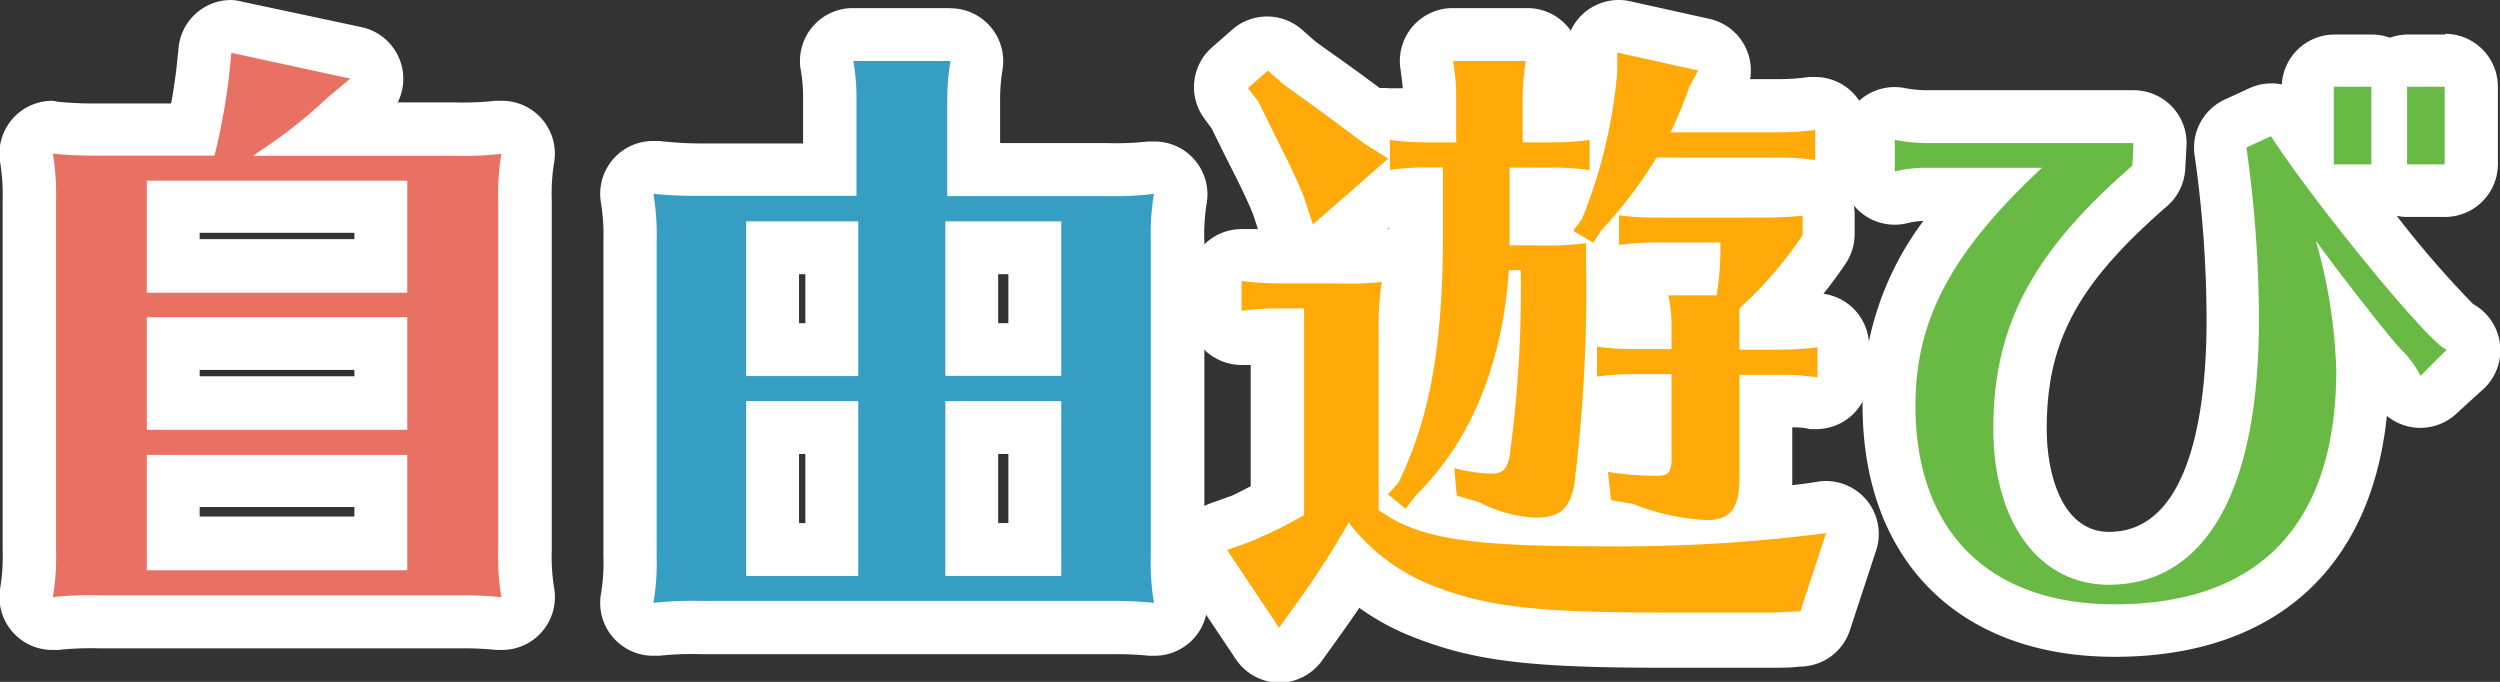 <svg xmlns="http://www.w3.org/2000/svg" viewBox="0 0 141.86 38.69"><rect x="0" y="0" width="141.86" height="38.69" fill="#333333" stroke="none"/><defs><style>.cls-1{fill:#e87163;}.cls-2{fill:#fff;}.cls-3{fill:#369dc3;}.cls-4{fill:#ffaa09;}.cls-5{fill:#69ba44;}</style></defs><title>day2</title><g id="レイヤー_2" data-name="レイヤー 2"><g id="レイヤー_1-2" data-name="レイヤー 1"><path class="cls-1" d="M28.3,35.38a18.63,18.63,0,0,0-2-.1H5.67a18.67,18.67,0,0,0-2.51.1H3a1.5,1.5,0,0,1-1.48-1.72,12.18,12.18,0,0,0,.16-2.44V11.39a12.76,12.76,0,0,0-.16-2.44A1.5,1.5,0,0,1,3,7.22h.16a22.71,22.71,0,0,0,2.51.1H11c.21-.95.39-2,.55-3.24l.1-1.18a1.5,1.5,0,0,1,1.49-1.37,1.45,1.45,0,0,1,.32,0L20.2,3a1.5,1.5,0,0,1,.65,2.62L19.58,6.7c-.2.2-.43.41-.68.63h6.88a17.77,17.77,0,0,0,2.49-.1h.17A1.5,1.5,0,0,1,29.92,9a12.39,12.39,0,0,0-.16,2.41V31.22a12.26,12.26,0,0,0,.16,2.43,1.5,1.5,0,0,1-1.48,1.74Zm-6.69-4.52V27.31H9.83v3.54Zm0-8V19.53H9.83v3.36Zm0-7.78V11.75H9.83v3.36Z"/><path class="cls-2" d="M13.13,3l6.75,1.46-1.32,1.1a27,27,0,0,1-3.8,3l-.39.28H25.78a19.25,19.25,0,0,0,2.67-.11,13.78,13.78,0,0,0-.18,2.67V31.22a13.78,13.78,0,0,0,.18,2.67,20.16,20.16,0,0,0-2.1-.11H5.67A20,20,0,0,0,3,33.88a13.56,13.56,0,0,0,.18-2.67V11.39A14.22,14.22,0,0,0,3,8.72a24.42,24.42,0,0,0,2.67.11h6.5A35.84,35.84,0,0,0,13,4.28L13.13,3M8.33,16.61H23.11V10.25H8.33v6.36m0,7.78H23.11V18H8.33v6.36m0,8H23.11V25.81H8.33v6.54M13.13,0a3,3,0,0,0-3,2.74L10,4c-.09.66-.18,1.29-.29,1.87H5.67a21.55,21.55,0,0,1-2.35-.09L3,5.72A3,3,0,0,0,0,9.16a11.33,11.33,0,0,1,.15,2.22V31.22A10.86,10.86,0,0,1,0,33.44a3,3,0,0,0,3,3.44l.31,0a17.21,17.21,0,0,1,2.36-.09H26.35a17.16,17.16,0,0,1,1.81.09h.29a3,3,0,0,0,3-3.48,11,11,0,0,1-.14-2.19V11.39a10.9,10.9,0,0,1,.13-2.15,3,3,0,0,0-3-3.52l-.34,0a16.56,16.56,0,0,1-2.32.09H22.57a3,3,0,0,0-2.05-4.27L13.76.1A3,3,0,0,0,13.13,0Zm-1.8,13.21h8.78v.36H11.33v-.36Zm0,7.78h8.78v.36H11.33V21Zm0,7.78h8.78v.54H11.33v-.54Z"/><path class="cls-3" d="M65.33,35.7a18.63,18.63,0,0,0-2-.1H39.75a18.69,18.69,0,0,0-2.51.1h-.15A1.5,1.5,0,0,1,35.6,34a12.19,12.19,0,0,0,.16-2.45V13.7a12.78,12.78,0,0,0-.16-2.44,1.5,1.5,0,0,1,1.48-1.72h.16a22.44,22.44,0,0,0,2.51.1H47.1v-4a10.23,10.23,0,0,0-.16-1.93A1.5,1.5,0,0,1,48.42,2h5.51a1.5,1.5,0,0,1,1.49,1.7,12.41,12.41,0,0,0-.16,1.93v4h7.56a17.79,17.79,0,0,0,2.49-.1h.17A1.5,1.5,0,0,1,67,11.29a12.39,12.39,0,0,0-.16,2.41V31.54A12.27,12.27,0,0,0,67,34a1.5,1.5,0,0,1-1.48,1.74Zm-6.62-4.52V24.26H55.14v6.92Zm-11.51,0V24.26H43.84v6.92ZM58.72,19.84V14.06H55.14v5.78Zm-11.51,0V14.06H43.84v5.78Z"/><path class="cls-2" d="M53.93,3.46h0m0,0a14,14,0,0,0-.18,2.13v5.54h9.06A19.25,19.25,0,0,0,65.48,11a13.78,13.78,0,0,0-.18,2.67V31.54a13.79,13.79,0,0,0,.18,2.67,20.16,20.16,0,0,0-2.1-.11H39.75a20.06,20.06,0,0,0-2.67.11,13.57,13.57,0,0,0,.18-2.67V13.7A14.24,14.24,0,0,0,37.08,11a24.21,24.21,0,0,0,2.67.11H48.6V5.59a11.48,11.48,0,0,0-.18-2.13h5.51m-.29,17.87h6.58V12.56H53.64v8.78m-11.3,0H48.7V12.56H42.34v8.78m11.3,11.34h6.58V22.76H53.64v9.92m-11.3,0H48.7V22.76H42.34v9.92M53.93.46H48.42a3,3,0,0,0-3,3.4,9,9,0,0,1,.15,1.73V8.14H39.75A21.33,21.33,0,0,1,37.4,8l-.31,0a3,3,0,0,0-3,3.44,11.33,11.33,0,0,1,.15,2.22V31.54a10.86,10.86,0,0,1-.15,2.23,3,3,0,0,0,3,3.44l.31,0a17.23,17.23,0,0,1,2.36-.09H63.38a17.16,17.16,0,0,1,1.81.09h.29a3,3,0,0,0,3-3.48,11,11,0,0,1-.14-2.19V13.7a10.9,10.9,0,0,1,.13-2.15,3,3,0,0,0-3-3.52l-.34,0a16.57,16.57,0,0,1-2.32.09H56.75V5.59A10.41,10.41,0,0,1,56.88,4a3,3,0,0,0-3-3.53Zm0,6h0Zm2.71,9.1h.58v2.78h-.58V15.56Zm-11.3,0h.36v2.78h-.36V15.56Zm11.3,10.2h.58v3.92h-.58V25.76Zm-11.3,0h.36v3.92h-.36V25.76Z"/><path class="cls-4" d="M72.6,37.19a1.5,1.5,0,0,1-1.22-.67l-2.95-4.41a1.5,1.5,0,0,1,.74-2.25l1.33-.48c.6-.28,1.36-.67,2-1V19a11.84,11.84,0,0,0-1.53.1l-.34,0h-.16a1.5,1.5,0,0,1-1.5-1.5V15.94a1.5,1.5,0,0,1,1.5-1.5h.2a13.71,13.71,0,0,0,1.93.13h3.16a17.76,17.76,0,0,0,2.49-.1h.17a1.5,1.5,0,0,1,1.48,1.72,14.62,14.62,0,0,0-.16,2.63v2.37a44.37,44.37,0,0,0,.59-8V11c-.27,0-.51,0-.93.08l-.36,0h-.15l-.28,0-3.1,2.74a1.5,1.5,0,0,1-2.42-.66l-.5-1.53c-.22-.55-.42-1-.78-1.74L70.75,7.83l-.62-1.28-.52-.71a1.5,1.5,0,0,1,.22-2l1.14-1a1.5,1.5,0,0,1,2,0l.8.7.73.53c1.91,1.36,2.6,1.88,3.59,2.63a1.5,1.5,0,0,1,.83-.25h.2A13.84,13.84,0,0,0,81,6.58h.13v-1A10.23,10.23,0,0,0,81,3.66,1.5,1.5,0,0,1,82.46,2h4.19a1.5,1.5,0,0,1,1.49,1.7A12.41,12.41,0,0,0,88,5.59v1h.17A12.92,12.92,0,0,0,90,6.46c.15-.84.26-1.69.34-2.53l0-1a1.5,1.5,0,0,1,1.5-1.45,1.52,1.52,0,0,1,.32,0l4.51,1a1.5,1.5,0,0,1,1,2.18l-.44.82L97.06,6h3.81a13.47,13.47,0,0,0,2-.13H103a1.5,1.5,0,0,1,1.5,1.5V9.08a1.5,1.5,0,0,1-1.5,1.5h-.18a13.47,13.47,0,0,0-2-.13h-6l-.25.38H98.7c1.58,0,2.35,0,3.5-.1h.09a1.5,1.5,0,0,1,1.5,1.5v1.1a1.5,1.5,0,0,1-.27.86,23.24,23.24,0,0,1-3.32,3.94v.2H101a13.49,13.49,0,0,0,2-.13h.18a1.5,1.5,0,0,1,1.5,1.5v1.71a1.5,1.5,0,0,1-1.5,1.5h-.18a13.31,13.31,0,0,0-2-.13h-.77v4.36a5.3,5.3,0,0,1-.37,2.12c1.44-.11,2.66-.25,3.52-.4l.26,0a1.5,1.5,0,0,1,1.43,2l-1.46,4.44a1.5,1.5,0,0,1-1.33,1h-.14c-.51,0-1,.06-1.59.06h-.08c-1,0-1.89,0-2.74,0H94.4c-7.3,0-10.33-.36-13.51-1.59a12.52,12.52,0,0,1-4.07-2.52c-.64,1-1.33,2-2.1,3.1l-.88,1.24a1.5,1.5,0,0,1-1.22.63Zm17.92-7.66a1.47,1.47,0,0,1-.26-.24l-.15.24Zm.72-4.3.24,0c.64.1,1.29.17,1.85.21V22.73h-.6a11.05,11.05,0,0,0-1.45.08c0,.89-.11,1.71-.17,2.44Zm.22-7c.41,0,.82.05,1.27.05h.59A7.37,7.37,0,0,0,93.18,17a1.5,1.5,0,0,1,1.48-1.77h1.41v0H94a11.93,11.93,0,0,0-1.64.1l-.34,0h-.15a1.5,1.5,0,0,1-.35,0C91.49,16.32,91.48,17.3,91.46,18.25Zm-4.3-5.84H88a1.42,1.42,0,0,1,.13-.21l.39-.53c.09-.22.17-.44.26-.66h-1.6Z"/><path class="cls-2" d="M91.85,3l4.51,1-.5.92a22,22,0,0,1-1.07,2.59h6.08A15,15,0,0,0,103,7.37V9.08a15,15,0,0,0-2.13-.14H94a25.25,25.25,0,0,1-3.13,4.12l-.46.71-1.14-.67.5-.68a28.72,28.72,0,0,0,2-8.35l0-1.07m-5.19.46h0m0,0a14,14,0,0,0-.18,2.13V8.08h1.67a15,15,0,0,0,2.13-.14V9.65a15,15,0,0,0-2.13-.14H85.66v4.41h1.42A17.91,17.91,0,0,0,90,13.8v1.1a90.07,90.07,0,0,1-.67,12.62c-.28,1.39-.82,1.85-2.2,1.85a7.59,7.59,0,0,1-3.23-.89l-1.24-.36-.14-1.56a9.1,9.1,0,0,0,2.1.32c.71,0,1-.32,1.1-1.46a68.44,68.44,0,0,0,.57-10.09h-.67c-.36,5.29-2.13,9.67-5.26,12.76l-.6.78-1-.82.6-.67c1.81-3.77,2.52-7.82,2.52-14.22V9.5H81a15.73,15.73,0,0,0-2.13.14V7.94A15.36,15.36,0,0,0,81,8.08h1.63V5.59a11.48,11.48,0,0,0-.18-2.13h4.19M71.94,4l.85.75.78.57c2.1,1.49,2.7,2,3.87,2.84L78.77,9,74.5,12.74,74,11.21c-.28-.71-.5-1.17-.85-1.92L72.09,7.16l-.68-1.39L70.81,5l1.14-1m19.9,8.21a15.2,15.2,0,0,0,2.13.14H98.7c1.63,0,2.45,0,3.59-.11v1.1a22.2,22.2,0,0,1-3.59,4.16v2.34H101a15,15,0,0,0,2.13-.14v1.71a14.88,14.88,0,0,0-2.13-.14H98.7v5.86c0,1.71-.5,2.38-1.85,2.38a12.85,12.85,0,0,1-4.19-.92l-1.24-.21-.18-1.6A18.71,18.71,0,0,0,94,27c.68,0,.85-.21.85-1V21.23h-2.1a15.56,15.56,0,0,0-2.13.14V19.67a15.35,15.35,0,0,0,2.13.14h2.1V18.57a8.69,8.69,0,0,0-.18-1.81h2.74a16.8,16.8,0,0,0,.21-3H94a15.69,15.69,0,0,0-2.13.14V12.17M70.45,15.94a15.34,15.34,0,0,0,2.13.14h3.16A19.24,19.24,0,0,0,78.41,16a16.2,16.2,0,0,0-.18,2.84V28.94C80.51,30.58,83.32,31,91,31a90.82,90.82,0,0,0,12.62-.75l-1.46,4.44c-.53,0-1,.07-1.63.07-1,0-2,0-2.88,0H94.4c-7.07,0-10-.32-13-1.49a11.08,11.08,0,0,1-4.87-3.62,49.87,49.87,0,0,1-3.06,4.73l-.89,1.24-2.95-4.41,1.39-.5A28.51,28.51,0,0,0,74,29.23V17.5H72.58a15.55,15.55,0,0,0-2.13.14V15.94m8,0h0M91.85,0a3,3,0,0,0-2.72,1.74A3,3,0,0,0,86.66.46h-4.2a3,3,0,0,0-3,3.4c.09.64.12.91.14,1.15l-.35,0-.4,0A3,3,0,0,0,78.3,5c-.73-.54-1.48-1.1-3-2.17l-.65-.47-.75-.66a3,3,0,0,0-4,0l-1.14,1a3,3,0,0,0-.44,4l.44.6.56,1.14,1.07,2.13c.31.66.5,1.05.73,1.63l.26.8L70.86,13l-.41,0a3,3,0,0,0-3,3v1.71a3,3,0,0,0,3,3l.31,0,.21,0v6.88c-.36.19-.73.38-1.05.53l-1.26.45A3,3,0,0,0,67.18,33l2.95,4.41a3,3,0,0,0,2.45,1.33h0a3,3,0,0,0,2.44-1.26l.89-1.24c.43-.6.84-1.18,1.22-1.75a13.83,13.83,0,0,0,3.22,1.72c3.35,1.3,6.5,1.68,14,1.68h3.36c.83,0,1.76,0,2.76,0,.68,0,1.19,0,1.69-.07h.14A3,3,0,0,0,105,35.67l1.46-4.44a3,3,0,0,0-3.37-3.89c-.39.07-.86.13-1.39.19q0-.21,0-.44V24.25c.3,0,.59,0,1,.1l.36,0a3,3,0,0,0,3-3V19.67a3,3,0,0,0-2.59-3c.39-.49.78-1,1.23-1.67a3,3,0,0,0,.54-1.72V12.2a3,3,0,0,0-.17-1A3,3,0,0,0,106,9.08V7.37a3,3,0,0,0-3-3l-.36,0a12.15,12.15,0,0,1-1.77.12H99.31A3,3,0,0,0,97,1.07l-4.51-1A3,3,0,0,0,91.85,0ZM78.75,13l.07-.07V13Z"/><path class="cls-5" d="M120,35.81c-8,0-12.8-4.77-12.8-12.77,0-4.35,1.51-8,5.1-12h-3a5.74,5.74,0,0,0-1.42.16A1.5,1.5,0,0,1,106,9.75V7.94a1.5,1.5,0,0,1,1.5-1.5l.29,0a8.62,8.62,0,0,0,1.52.15h11.73a1.5,1.5,0,0,1,1.5,1.58l-.07,1.28a1.5,1.5,0,0,1-.51,1c-5.37,4.67-7.37,8.41-7.37,13.79,0,4.46,2,7.35,5,7.35,6.12,0,7-8.48,7-13.53A68.34,68.34,0,0,0,126,8.54,1.5,1.5,0,0,1,126.83,7l1.39-.64a1.5,1.5,0,0,1,1.89.55c.25.38.52.79.83,1.22V4.92a1.5,1.5,0,0,1,1.5-1.5h2.13a1.49,1.49,0,0,1,1,.39,1.49,1.49,0,0,1,1-.39h2.13a1.5,1.5,0,0,1,1.5,1.5V9.33a1.5,1.5,0,0,1-1.5,1.5h-2.13a1.49,1.49,0,0,1-1-.39,1.49,1.49,0,0,1-1,.39h-1.62a72.94,72.94,0,0,0,6.53,7.65,1.5,1.5,0,0,1,.45,2.43l-1.49,1.49a1.5,1.5,0,0,1-2.45-.5,4,4,0,0,0-.77-1c-.24-.25-.67-.77-1.2-1.42q.06.8.06,1.53C134.07,30.56,129.07,35.81,120,35.81Z"/><path class="cls-2" d="M138.72,4.92V9.33h-2.13V4.92h2.13m-4.16,0V9.33h-2.13V4.92h2.13m-5.72,2.77c2.52,3.91,9.17,12,10,12.15l-1.49,1.49a5.37,5.37,0,0,0-1.07-1.46c-.75-.78-3.87-4.8-4.87-6.22A30,30,0,0,1,132.57,21c0,8.71-4.34,13.29-12.58,13.29-7.14,0-11.3-4.16-11.3-11.27,0-4.83,2-8.67,7.18-13.5h-6.54a7.23,7.23,0,0,0-1.81.21V7.94a10.13,10.13,0,0,0,1.81.18h11.73L121,9.4c-5.69,4.94-7.89,9.1-7.89,14.93,0,5.33,2.63,8.85,6.54,8.85,5.51,0,8.53-5.33,8.53-15a69.68,69.68,0,0,0-.71-9.81l1.39-.64m9.88-5.77h-2.13a3,3,0,0,0-1,.18,3,3,0,0,0-1-.18h-2.13a3,3,0,0,0-3,2.83,3,3,0,0,0-1.85.22l-1.39.64a3,3,0,0,0-1.71,3.15,66.78,66.78,0,0,1,.68,9.38c0,4.49-.72,12-5.53,12-2.61,0-3.54-3.15-3.54-5.85,0-5,1.79-8.26,6.86-12.66a3,3,0,0,0,1-2.1l.07-1.28a3,3,0,0,0-3-3.17H109.33A7.18,7.18,0,0,1,108.1,5a3,3,0,0,0-3.59,2.94V9.75a3,3,0,0,0,3.77,2.9,4.06,4.06,0,0,1,.86-.11A17.21,17.21,0,0,0,105.69,23c0,8.8,5.48,14.27,14.3,14.27,9,0,14.55-4.94,15.45-13.67a3,3,0,0,0,4-.18L141,22a3,3,0,0,0-.67-4.75,57.59,57.59,0,0,1-4.33-5,3,3,0,0,0,.61.06h2.13a3,3,0,0,0,3-3V4.92a3,3,0,0,0-3-3Z"/></g></g></svg>